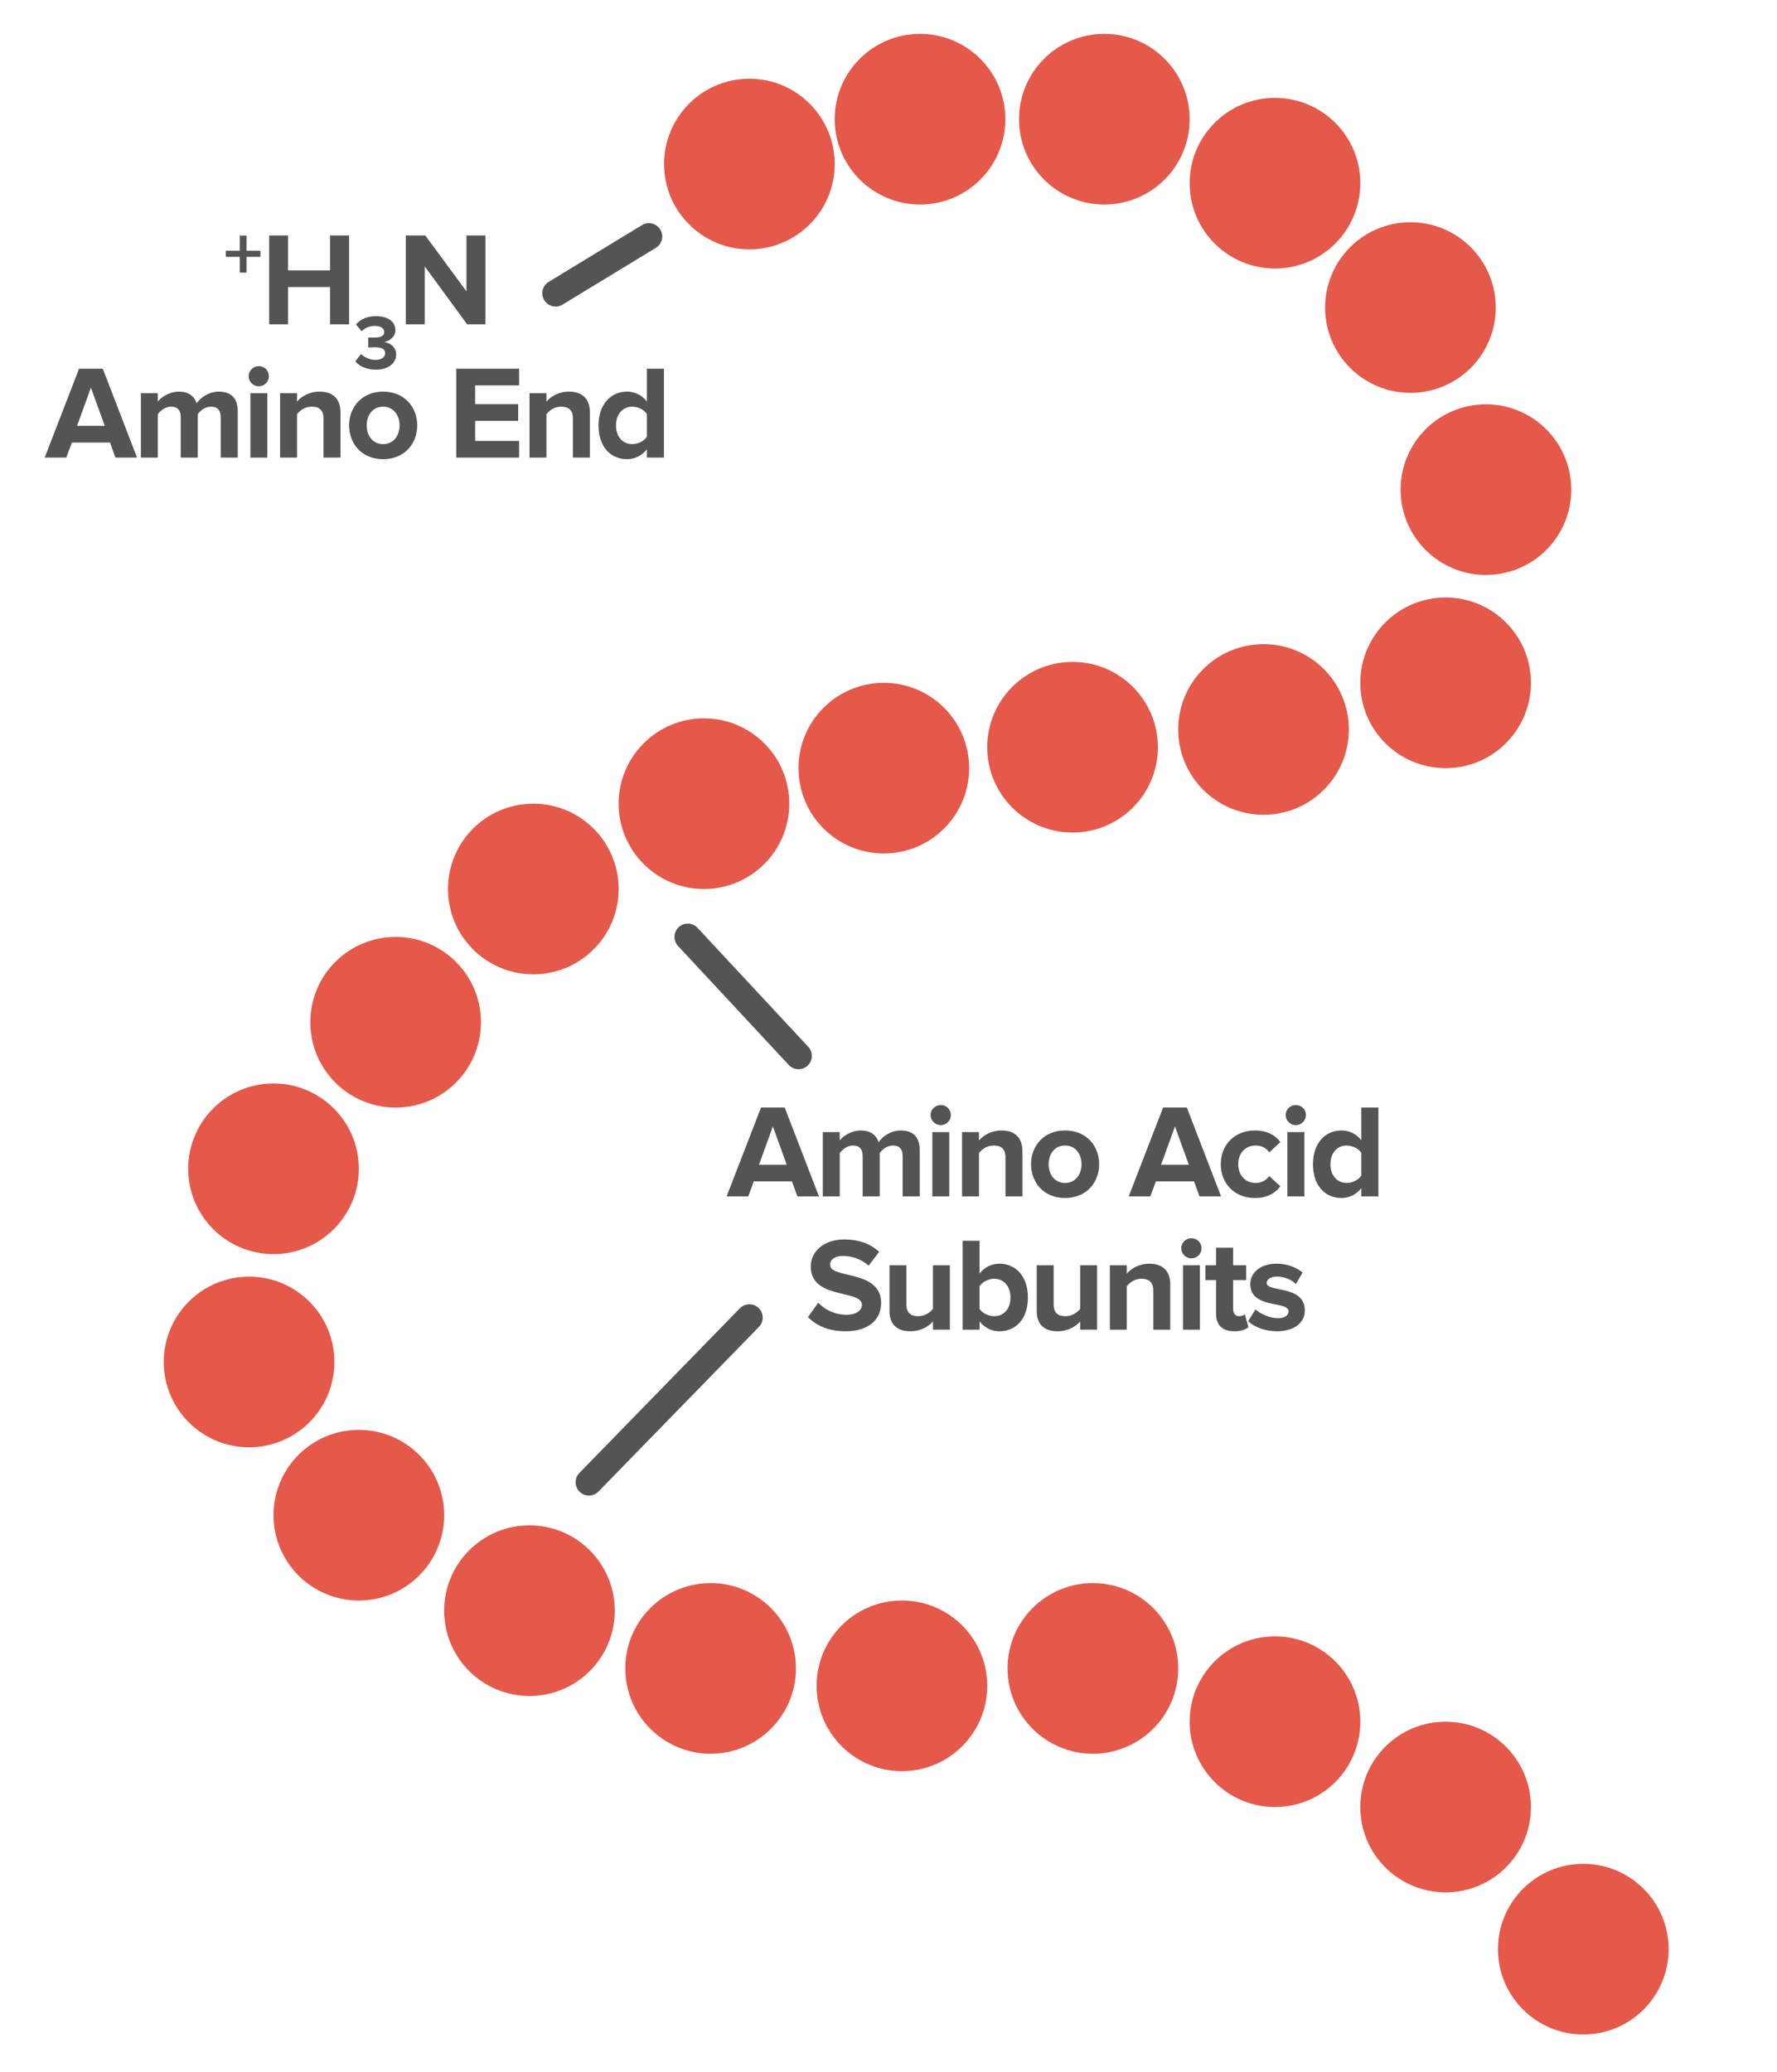 <?xml version="1.0"?>
 <!-- Generator: Adobe Illustrator 16.0.0, SVG Export Plug-In . SVG Version: 6.00 Build 0) --> <svg version="1.1" id="Layer_1" xmlns="http://www.w3.org/2000/svg" xmlns:xlink="http://www.w3.org/1999/xlink" x="0px" y="0px" width="266.75" height="311" viewBox="258.5 146.5 266.75 311" enable-background="new 258.5 146.5 266.75 311" xml:space="preserve"> <g> <g> <defs> <rect id="SVGID_1_" x="228" y="121" width="335.983" height="369"></rect> </defs> <clipPath id="SVGID_2_"> <use xlink:href="#SVGID_1_" overflow="visible"></use> </clipPath> <path clip-path="url(#SVGID_2_)" fill="#E5594B" d="M383.801,171.125c0,7.074-5.734,12.808-12.808,12.808 c-7.073,0-12.808-5.734-12.808-12.808s5.735-12.808,12.808-12.808C378.067,158.317,383.801,164.051,383.801,171.125"></path> </g> <g> <defs> <rect id="SVGID_3_" x="228" y="121" width="335.983" height="369"></rect> </defs> <clipPath id="SVGID_4_"> <use xlink:href="#SVGID_3_" overflow="visible"></use> </clipPath> <path clip-path="url(#SVGID_4_)" fill="#E5594B" d="M409.417,164.393c0,7.074-5.734,12.808-12.808,12.808 c-7.074,0-12.81-5.734-12.81-12.808c0-7.074,5.735-12.808,12.81-12.808C403.683,151.585,409.417,157.319,409.417,164.393"></path> </g> <g> <defs> <rect id="SVGID_5_" x="228" y="121" width="335.983" height="369"></rect> </defs> <clipPath id="SVGID_6_"> <use xlink:href="#SVGID_5_" overflow="visible"></use> </clipPath> <path clip-path="url(#SVGID_6_)" fill="#E5594B" d="M437.084,164.393c0,7.074-5.734,12.808-12.809,12.808 c-7.073,0-12.809-5.734-12.809-12.808c0-7.074,5.734-12.808,12.809-12.808C431.35,151.584,437.084,157.319,437.084,164.393"></path> </g> <g> <defs> <rect id="SVGID_7_" x="228" y="121" width="335.983" height="369"></rect> </defs> <clipPath id="SVGID_8_"> <use xlink:href="#SVGID_7_" overflow="visible"></use> </clipPath> <path clip-path="url(#SVGID_8_)" fill="#E5594B" d="M462.699,174c0,7.074-5.734,12.808-12.81,12.808 c-7.071,0-12.808-5.734-12.808-12.808s5.735-12.808,12.808-12.808C456.965,161.192,462.699,166.926,462.699,174"></path> </g> <g> <defs> <rect id="SVGID_9_" x="228" y="121" width="335.983" height="369"></rect> </defs> <clipPath id="SVGID_10_"> <use xlink:href="#SVGID_9_" overflow="visible"></use> </clipPath> <path clip-path="url(#SVGID_10_)" fill="#E5594B" d="M483.032,192.667c0,7.074-5.733,12.808-12.809,12.808 c-7.072,0-12.809-5.734-12.809-12.808s5.735-12.808,12.809-12.808C477.299,179.859,483.032,185.593,483.032,192.667"></path> </g> <g> <defs> <rect id="SVGID_11_" x="228" y="121" width="335.983" height="369"></rect> </defs> <clipPath id="SVGID_12_"> <use xlink:href="#SVGID_11_" overflow="visible"></use> </clipPath> <path clip-path="url(#SVGID_12_)" fill="#E5594B" d="M494.366,220c0,7.074-5.734,12.808-12.81,12.808 c-7.072,0-12.808-5.734-12.808-12.808s5.734-12.808,12.808-12.808C488.632,207.192,494.366,212.926,494.366,220"></path> </g> <g> <defs> <rect id="SVGID_13_" x="228" y="121" width="335.983" height="369"></rect> </defs> <clipPath id="SVGID_14_"> <use xlink:href="#SVGID_13_" overflow="visible"></use> </clipPath> <path clip-path="url(#SVGID_14_)" fill="#E5594B" d="M488.314,249c0,7.074-5.733,12.808-12.809,12.808 c-7.073,0-12.809-5.734-12.809-12.808s5.734-12.808,12.809-12.808C482.581,236.192,488.314,241.926,488.314,249"></path> </g> <g> <defs> <rect id="SVGID_15_" x="228" y="121" width="335.983" height="369"></rect> </defs> <clipPath id="SVGID_16_"> <use xlink:href="#SVGID_15_" overflow="visible"></use> </clipPath> <path clip-path="url(#SVGID_16_)" fill="#E5594B" d="M460.981,256c0,7.074-5.734,12.808-12.81,12.808 c-7.072,0-12.808-5.734-12.808-12.808s5.734-12.808,12.808-12.808C455.247,243.192,460.981,248.926,460.981,256"></path> </g> <g> <defs> <rect id="SVGID_17_" x="228" y="121" width="335.983" height="369"></rect> </defs> <clipPath id="SVGID_18_"> <use xlink:href="#SVGID_17_" overflow="visible"></use> </clipPath> <path clip-path="url(#SVGID_18_)" fill="#E5594B" d="M432.314,258.667c0,7.074-5.733,12.808-12.809,12.808 c-7.073,0-12.809-5.734-12.809-12.808s5.734-12.808,12.809-12.808C426.581,245.859,432.314,251.593,432.314,258.667"></path> </g> <g> <defs> <rect id="SVGID_19_" x="228" y="121" width="335.983" height="369"></rect> </defs> <clipPath id="SVGID_20_"> <use xlink:href="#SVGID_19_" overflow="visible"></use> </clipPath> <path clip-path="url(#SVGID_20_)" fill="#E5594B" d="M403.981,261.808c0,7.074-5.734,12.808-12.809,12.808 c-7.073,0-12.808-5.734-12.808-12.808c0-7.074,5.735-12.808,12.808-12.808C398.247,249,403.981,254.734,403.981,261.808"></path> </g> <g> <defs> <rect id="SVGID_21_" x="228" y="121" width="335.983" height="369"></rect> </defs> <clipPath id="SVGID_22_"> <use xlink:href="#SVGID_21_" overflow="visible"></use> </clipPath> <path clip-path="url(#SVGID_22_)" fill="#E5594B" d="M376.981,267.141c0,7.074-5.734,12.808-12.808,12.808 c-7.073,0-12.808-5.734-12.808-12.808c0-7.074,5.735-12.808,12.808-12.808C371.247,254.333,376.981,260.067,376.981,267.141"></path> </g> <g> <defs> <rect id="SVGID_23_" x="228" y="121" width="335.983" height="369"></rect> </defs> <clipPath id="SVGID_24_"> <use xlink:href="#SVGID_23_" overflow="visible"></use> </clipPath> <path clip-path="url(#SVGID_24_)" fill="#E5594B" d="M351.366,279.949c0,7.074-5.734,12.808-12.808,12.808 c-7.073,0-12.808-5.734-12.808-12.808c0-7.074,5.735-12.808,12.808-12.808C345.632,267.141,351.366,272.875,351.366,279.949"></path> </g> <g> <defs> <rect id="SVGID_25_" x="228" y="121" width="335.983" height="369"></rect> </defs> <clipPath id="SVGID_26_"> <use xlink:href="#SVGID_25_" overflow="visible"></use> </clipPath> <path clip-path="url(#SVGID_26_)" fill="#E5594B" d="M330.699,299.949c0,7.074-5.734,12.808-12.808,12.808 c-7.073,0-12.808-5.733-12.808-12.808s5.735-12.808,12.808-12.808C324.965,287.141,330.699,292.875,330.699,299.949"></path> </g> <g> <defs> <rect id="SVGID_27_" x="228" y="121" width="335.983" height="369"></rect> </defs> <clipPath id="SVGID_28_"> <use xlink:href="#SVGID_27_" overflow="visible"></use> </clipPath> <path clip-path="url(#SVGID_28_)" fill="#E5594B" d="M312.366,321.949c0,7.073-5.734,12.808-12.808,12.808 c-7.073,0-12.808-5.733-12.808-12.808s5.735-12.81,12.808-12.81C306.632,309.141,312.366,314.875,312.366,321.949"></path> </g> <g> <defs> <rect id="SVGID_29_" x="228" y="121" width="335.983" height="369"></rect> </defs> <clipPath id="SVGID_30_"> <use xlink:href="#SVGID_29_" overflow="visible"></use> </clipPath> <path clip-path="url(#SVGID_30_)" fill="#E5594B" d="M308.699,350.949c0,7.073-5.734,12.808-12.808,12.808 c-7.073,0-12.808-5.733-12.808-12.808s5.735-12.81,12.808-12.81C302.965,338.141,308.699,343.875,308.699,350.949"></path> </g> <g> <defs> <rect id="SVGID_31_" x="228" y="121" width="335.983" height="369"></rect> </defs> <clipPath id="SVGID_32_"> <use xlink:href="#SVGID_31_" overflow="visible"></use> </clipPath> <path clip-path="url(#SVGID_32_)" fill="#E5594B" d="M325.174,373.949c0,7.073-5.734,12.808-12.808,12.808 c-7.073,0-12.808-5.733-12.808-12.808s5.735-12.81,12.808-12.81C319.439,361.141,325.174,366.875,325.174,373.949"></path> </g> <g> <defs> <rect id="SVGID_33_" x="228" y="121" width="335.983" height="369"></rect> </defs> <clipPath id="SVGID_34_"> <use xlink:href="#SVGID_33_" overflow="visible"></use> </clipPath> <path clip-path="url(#SVGID_34_)" fill="#E5594B" d="M350.789,388.282c0,7.074-5.734,12.808-12.808,12.808 c-7.073,0-12.808-5.732-12.808-12.808s5.735-12.809,12.808-12.809C345.055,375.475,350.789,381.208,350.789,388.282"></path> </g> <g> <defs> <rect id="SVGID_35_" x="228" y="121" width="335.983" height="369"></rect> </defs> <clipPath id="SVGID_36_"> <use xlink:href="#SVGID_35_" overflow="visible"></use> </clipPath> <path clip-path="url(#SVGID_36_)" fill="#E5594B" d="M377.981,396.949c0,7.073-5.734,12.808-12.808,12.808 c-7.073,0-12.808-5.733-12.808-12.808s5.735-12.81,12.808-12.81C372.247,384.141,377.981,389.875,377.981,396.949"></path> </g> <g> <defs> <rect id="SVGID_37_" x="228" y="121" width="335.983" height="369"></rect> </defs> <clipPath id="SVGID_38_"> <use xlink:href="#SVGID_37_" overflow="visible"></use> </clipPath> <path clip-path="url(#SVGID_38_)" fill="#E5594B" d="M406.699,399.564c0,7.073-5.734,12.808-12.808,12.808 c-7.073,0-12.808-5.733-12.808-12.808c0-7.075,5.735-12.809,12.808-12.809C400.965,386.757,406.699,392.49,406.699,399.564"></path> </g> <g> <defs> <rect id="SVGID_39_" x="228" y="121" width="335.983" height="369"></rect> </defs> <clipPath id="SVGID_40_"> <use xlink:href="#SVGID_39_" overflow="visible"></use> </clipPath> <path clip-path="url(#SVGID_40_)" fill="#E5594B" d="M435.366,396.949c0,7.073-5.734,12.808-12.81,12.808 c-7.072,0-12.808-5.733-12.808-12.808s5.734-12.81,12.808-12.81C429.632,384.141,435.366,389.875,435.366,396.949"></path> </g> <g> <defs> <rect id="SVGID_41_" x="228" y="121" width="335.983" height="369"></rect> </defs> <clipPath id="SVGID_42_"> <use xlink:href="#SVGID_41_" overflow="visible"></use> </clipPath> <path clip-path="url(#SVGID_42_)" fill="#E5594B" d="M462.699,404.949c0,7.073-5.734,12.808-12.81,12.808 c-7.071,0-12.808-5.733-12.808-12.808s5.735-12.81,12.808-12.81C456.965,392.141,462.699,397.875,462.699,404.949"></path> </g> <g> <defs> <rect id="SVGID_43_" x="228" y="121" width="335.983" height="369"></rect> </defs> <clipPath id="SVGID_44_"> <use xlink:href="#SVGID_43_" overflow="visible"></use> </clipPath> <path clip-path="url(#SVGID_44_)" fill="#E5594B" d="M488.314,417.757c0,7.074-5.733,12.809-12.809,12.809 c-7.073,0-12.809-5.733-12.809-12.809s5.734-12.809,12.809-12.809C482.581,404.948,488.314,410.683,488.314,417.757"></path> </g> <g> <defs> <rect id="SVGID_45_" x="228" y="121" width="335.983" height="369"></rect> </defs> <clipPath id="SVGID_46_"> <use xlink:href="#SVGID_45_" overflow="visible"></use> </clipPath> <path clip-path="url(#SVGID_46_)" fill="#E5594B" d="M508.981,439.09c0,7.074-5.734,12.81-12.81,12.81 c-7.072,0-12.808-5.734-12.808-12.81s5.734-12.808,12.808-12.808C503.247,426.282,508.981,432.016,508.981,439.09"></path> </g> <g> <defs> <rect id="SVGID_47_" x="228" y="121" width="335.983" height="369"></rect> </defs> <clipPath id="SVGID_48_"> <use xlink:href="#SVGID_47_" overflow="visible"></use> </clipPath> <path clip-path="url(#SVGID_48_)" fill="#545454" d="M378.197,326.097l-0.821-2.261h-5.721l-0.84,2.261h-3.24l5.161-13.343h3.56 l5.141,13.343H378.197z M374.516,315.595l-2.081,5.741h4.161L374.516,315.595z"></path> </g> <g> <defs> <rect id="SVGID_49_" x="228" y="121" width="335.983" height="369"></rect> </defs> <clipPath id="SVGID_50_"> <use xlink:href="#SVGID_49_" overflow="visible"></use> </clipPath> <path clip-path="url(#SVGID_50_)" fill="#545454" d="M393.998,326.097v-6.102c0-0.9-0.4-1.54-1.44-1.54 c-0.901,0-1.641,0.601-2.001,1.121v6.521h-2.561v-6.102c0-0.9-0.399-1.54-1.44-1.54c-0.88,0-1.621,0.601-2,1.141v6.501h-2.54 v-9.662h2.54v1.262c0.4-0.58,1.68-1.501,3.161-1.501c1.42,0,2.32,0.66,2.679,1.761c0.561-0.879,1.841-1.761,3.322-1.761 c1.78,0,2.841,0.939,2.841,2.921v6.98H393.998L393.998,326.097z"></path> </g> <g> <defs> <rect id="SVGID_51_" x="228" y="121" width="335.983" height="369"></rect> </defs> <clipPath id="SVGID_52_"> <use xlink:href="#SVGID_51_" overflow="visible"></use> </clipPath> <path clip-path="url(#SVGID_52_)" fill="#545454" d="M398.194,313.874c0-0.84,0.698-1.5,1.521-1.5c0.839,0,1.521,0.66,1.521,1.5 s-0.683,1.521-1.521,1.521C398.894,315.395,398.194,314.714,398.194,313.874 M398.455,316.435h2.54v9.662h-2.54V316.435z"></path> </g> <g> <defs> <rect id="SVGID_53_" x="228" y="121" width="335.983" height="369"></rect> </defs> <clipPath id="SVGID_54_"> <use xlink:href="#SVGID_53_" overflow="visible"></use> </clipPath> <path clip-path="url(#SVGID_54_)" fill="#545454" d="M409.436,326.097v-5.841c0-1.341-0.699-1.801-1.779-1.801 c-1,0-1.781,0.561-2.2,1.141v6.501h-2.541v-9.662h2.541v1.262c0.62-0.74,1.8-1.501,3.38-1.501c2.121,0,3.142,1.199,3.142,3.081 v6.82H409.436z"></path> </g> <g> <defs> <rect id="SVGID_55_" x="228" y="121" width="335.983" height="369"></rect> </defs> <clipPath id="SVGID_56_"> <use xlink:href="#SVGID_55_" overflow="visible"></use> </clipPath> <path clip-path="url(#SVGID_56_)" fill="#545454" d="M413.273,321.256c0-2.741,1.921-5.062,5.102-5.062 c3.201,0,5.121,2.319,5.121,5.062c0,2.761-1.92,5.081-5.121,5.081C415.194,326.337,413.273,324.017,413.273,321.256 M420.855,321.256c0-1.501-0.9-2.801-2.48-2.801c-1.581,0-2.461,1.3-2.461,2.801c0,1.521,0.88,2.82,2.461,2.82 C419.955,324.076,420.855,322.777,420.855,321.256"></path> </g> <g> <defs> <rect id="SVGID_57_" x="228" y="121" width="335.983" height="369"></rect> </defs> <clipPath id="SVGID_58_"> <use xlink:href="#SVGID_57_" overflow="visible"></use> </clipPath> <path clip-path="url(#SVGID_58_)" fill="#545454" d="M438.557,326.097l-0.82-2.261h-5.722l-0.84,2.261h-3.24l5.161-13.343h3.561 l5.142,13.343H438.557z M434.876,315.595l-2.081,5.741h4.161L434.876,315.595z"></path> </g> <g> <defs> <rect id="SVGID_59_" x="228" y="121" width="335.983" height="369"></rect> </defs> <clipPath id="SVGID_60_"> <use xlink:href="#SVGID_59_" overflow="visible"></use> </clipPath> <path clip-path="url(#SVGID_60_)" fill="#545454" d="M441.754,321.256c0-2.961,2.14-5.062,5.121-5.062 c1.979,0,3.181,0.859,3.819,1.739l-1.66,1.562c-0.46-0.679-1.159-1.04-2.041-1.04c-1.54,0-2.619,1.12-2.619,2.801 c0,1.68,1.079,2.82,2.619,2.82c0.882,0,1.581-0.4,2.041-1.04l1.66,1.54c-0.64,0.899-1.841,1.761-3.819,1.761 C443.894,326.337,441.754,324.236,441.754,321.256"></path> </g> <g> <defs> <rect id="SVGID_61_" x="228" y="121" width="335.983" height="369"></rect> </defs> <clipPath id="SVGID_62_"> <use xlink:href="#SVGID_61_" overflow="visible"></use> </clipPath> <path clip-path="url(#SVGID_62_)" fill="#545454" d="M451.493,313.874c0-0.84,0.7-1.5,1.52-1.5c0.84,0,1.521,0.66,1.521,1.5 s-0.683,1.521-1.521,1.521C452.193,315.395,451.493,314.714,451.493,313.874 M451.754,316.435h2.54v9.662h-2.54V316.435z"></path> </g> <g> <defs> <rect id="SVGID_63_" x="228" y="121" width="335.983" height="369"></rect> </defs> <clipPath id="SVGID_64_"> <use xlink:href="#SVGID_63_" overflow="visible"></use> </clipPath> <path clip-path="url(#SVGID_64_)" fill="#545454" d="M462.854,326.097v-1.239c-0.761,0.96-1.819,1.479-2.979,1.479 c-2.44,0-4.282-1.84-4.282-5.062c0-3.16,1.822-5.081,4.282-5.081c1.141,0,2.22,0.5,2.979,1.479v-4.921h2.562v13.343 L462.854,326.097L462.854,326.097z M462.854,322.976v-3.42c-0.42-0.641-1.34-1.101-2.199-1.101c-1.441,0-2.441,1.141-2.441,2.82 c0,1.659,1,2.801,2.441,2.801C461.514,324.076,462.434,323.616,462.854,322.976"></path> </g> <g> <defs> <rect id="SVGID_65_" x="228" y="121" width="335.983" height="369"></rect> </defs> <clipPath id="SVGID_66_"> <use xlink:href="#SVGID_65_" overflow="visible"></use> </clipPath> <path clip-path="url(#SVGID_66_)" fill="#545454" d="M379.784,344.216l1.54-2.16c0.94,0.98,2.401,1.802,4.241,1.802 c1.561,0,2.321-0.722,2.321-1.48c0-2.36-7.682-0.74-7.682-5.762c0-2.221,1.921-4.062,5.061-4.062c2.121,0,3.881,0.642,5.202,1.86 l-1.58,2.081c-1.082-1.001-2.521-1.461-3.881-1.461c-1.221,0-1.901,0.54-1.901,1.341c0,2.12,7.661,0.7,7.661,5.681 c0,2.44-1.74,4.281-5.34,4.281C382.865,346.337,381.024,345.477,379.784,344.216"></path> </g> <g> <defs> <rect id="SVGID_67_" x="228" y="121" width="335.983" height="369"></rect> </defs> <clipPath id="SVGID_68_"> <use xlink:href="#SVGID_67_" overflow="visible"></use> </clipPath> <path clip-path="url(#SVGID_68_)" fill="#545454" d="M398.546,346.097v-1.221c-0.66,0.741-1.82,1.461-3.4,1.461 c-2.121,0-3.121-1.16-3.121-3.041v-6.861h2.541v5.861c0,1.34,0.7,1.78,1.78,1.78c0.979,0,1.762-0.54,2.2-1.102v-6.541h2.541v9.662 L398.546,346.097L398.546,346.097z"></path> </g> <g> <defs> <rect id="SVGID_69_" x="228" y="121" width="335.983" height="369"></rect> </defs> <clipPath id="SVGID_70_"> <use xlink:href="#SVGID_69_" overflow="visible"></use> </clipPath> <path clip-path="url(#SVGID_70_)" fill="#545454" d="M403.004,346.098v-13.344h2.54v4.921c0.761-0.979,1.842-1.479,2.981-1.479 c2.461,0,4.28,1.921,4.28,5.081c0,3.221-1.842,5.062-4.28,5.062c-1.16,0-2.222-0.521-2.981-1.479v1.24L403.004,346.098 L403.004,346.098z M407.726,344.076c1.479,0,2.46-1.12,2.46-2.801c0-1.68-0.979-2.82-2.46-2.82c-0.819,0-1.762,0.479-2.182,1.12 v3.421C405.964,343.616,406.905,344.076,407.726,344.076"></path> </g> <g> <defs> <rect id="SVGID_71_" x="228" y="121" width="335.983" height="369"></rect> </defs> <clipPath id="SVGID_72_"> <use xlink:href="#SVGID_71_" overflow="visible"></use> </clipPath> <path clip-path="url(#SVGID_72_)" fill="#545454" d="M420.646,346.097v-1.221c-0.66,0.741-1.82,1.461-3.4,1.461 c-2.121,0-3.121-1.16-3.121-3.041v-6.861h2.541v5.861c0,1.34,0.7,1.78,1.78,1.78c0.979,0,1.761-0.54,2.2-1.102v-6.541h2.54v9.662 L420.646,346.097L420.646,346.097z"></path> </g> <g> <defs> <rect id="SVGID_73_" x="228" y="121" width="335.983" height="369"></rect> </defs> <clipPath id="SVGID_74_"> <use xlink:href="#SVGID_73_" overflow="visible"></use> </clipPath> <path clip-path="url(#SVGID_74_)" fill="#545454" d="M431.625,346.097v-5.841c0-1.341-0.7-1.801-1.78-1.801 c-1,0-1.78,0.561-2.2,1.141v6.501h-2.541v-9.662h2.541v1.262c0.62-0.74,1.801-1.501,3.381-1.501c2.121,0,3.142,1.199,3.142,3.081 v6.82H431.625z"></path> </g> <g> <defs> <rect id="SVGID_75_" x="228" y="121" width="335.983" height="369"></rect> </defs> <clipPath id="SVGID_76_"> <use xlink:href="#SVGID_75_" overflow="visible"></use> </clipPath> <path clip-path="url(#SVGID_76_)" fill="#545454" d="M435.824,333.874c0-0.84,0.7-1.5,1.52-1.5c0.84,0,1.521,0.66,1.521,1.5 s-0.683,1.521-1.521,1.521C436.524,335.395,435.824,334.714,435.824,333.874 M436.085,336.435h2.54v9.662h-2.54V336.435z"></path> </g> <g> <defs> <rect id="SVGID_77_" x="228" y="121" width="335.983" height="369"></rect> </defs> <clipPath id="SVGID_78_"> <use xlink:href="#SVGID_77_" overflow="visible"></use> </clipPath> <path clip-path="url(#SVGID_78_)" fill="#545454" d="M441.045,343.696v-5.041h-1.602v-2.222h1.602v-2.641h2.562v2.641h1.96v2.222 h-1.96v4.359c0,0.602,0.318,1.062,0.879,1.062c0.38,0,0.74-0.141,0.88-0.28l0.54,1.922c-0.38,0.339-1.06,0.619-2.12,0.619 C442.005,346.337,441.045,345.417,441.045,343.696"></path> </g> <g> <defs> <rect id="SVGID_79_" x="228" y="121" width="335.983" height="369"></rect> </defs> <clipPath id="SVGID_80_"> <use xlink:href="#SVGID_79_" overflow="visible"></use> </clipPath> <path clip-path="url(#SVGID_80_)" fill="#545454" d="M445.863,344.836l1.101-1.78c0.7,0.66,2.141,1.32,3.34,1.32 c1.102,0,1.621-0.438,1.621-1.04c0-1.601-5.742-0.3-5.742-4.101c0-1.62,1.421-3.041,3.961-3.041c1.643,0,2.941,0.561,3.901,1.319 l-1.02,1.74c-0.58-0.62-1.683-1.12-2.861-1.12c-0.92,0-1.521,0.42-1.521,0.96c0,1.44,5.723,0.24,5.723,4.143 c0,1.76-1.5,3.101-4.183,3.101C448.504,346.337,446.884,345.776,445.863,344.836"></path> </g> <g> <defs> <rect id="SVGID_81_" x="228" y="121" width="335.983" height="369"></rect> </defs> <clipPath id="SVGID_82_"> <use xlink:href="#SVGID_81_" overflow="visible"></use> </clipPath> <line clip-path="url(#SVGID_82_)" fill="none" stroke="#545454" stroke-width="4" stroke-linecap="round" stroke-linejoin="round" stroke-miterlimit="10" x1="361.746" y1="287.141" x2="378.366" y2="305"></line> </g> <g> <defs> <rect id="SVGID_83_" x="228" y="121" width="335.983" height="369"></rect> </defs> <clipPath id="SVGID_84_"> <use xlink:href="#SVGID_83_" overflow="visible"></use> </clipPath> <line clip-path="url(#SVGID_84_)" fill="none" stroke="#545454" stroke-width="4" stroke-linecap="round" stroke-linejoin="round" stroke-miterlimit="10" x1="346.907" y1="369" x2="370.994" y2="344.286"></line> </g> <g> <defs> <rect id="SVGID_85_" x="228" y="121" width="335.983" height="369"></rect> </defs> <clipPath id="SVGID_86_"> <use xlink:href="#SVGID_85_" overflow="visible"></use> </clipPath> <line clip-path="url(#SVGID_86_)" fill="none" stroke="#545454" stroke-width="4" stroke-linecap="round" stroke-linejoin="round" stroke-miterlimit="10" x1="355.907" y1="182" x2="341.907" y2="190.518"></line> </g> <g> <defs> <rect id="SVGID_87_" x="228" y="121" width="335.983" height="369"></rect> </defs> <clipPath id="SVGID_88_"> <use xlink:href="#SVGID_87_" overflow="visible"></use> </clipPath> <polygon clip-path="url(#SVGID_88_)" fill="#545454" points="295.506,185.057 295.506,187.423 294.492,187.423 294.492,185.057 292.394,185.057 292.394,184.136 294.492,184.136 294.492,181.863 295.506,181.863 295.506,184.136 297.592,184.136 297.592,185.057 "></polygon> </g> <g> <defs> <rect id="SVGID_89_" x="228" y="121" width="335.983" height="369"></rect> </defs> <clipPath id="SVGID_90_"> <use xlink:href="#SVGID_89_" overflow="visible"></use> </clipPath> <polygon clip-path="url(#SVGID_90_)" fill="#545454" points="308.044,195.19 308.044,189.588 301.744,189.588 301.744,195.19 298.903,195.19 298.903,181.848 301.744,181.848 301.744,187.088 308.044,187.088 308.044,181.848 310.906,181.848 310.906,195.19 "></polygon> </g> <g> <defs> <rect id="SVGID_91_" x="228" y="121" width="335.983" height="369"></rect> </defs> <clipPath id="SVGID_92_"> <use xlink:href="#SVGID_91_" overflow="visible"></use> </clipPath> <path clip-path="url(#SVGID_92_)" fill="#545454" d="M311.836,200.743l0.862-1.107c0.536,0.559,1.388,0.885,2.146,0.885 c0.944,0,1.469-0.408,1.469-0.991c0-0.617-0.479-0.897-1.563-0.897c-0.326,0-0.851,0.011-0.968,0.023v-1.492 c0.141,0.012,0.677,0.012,0.968,0.012c0.863,0,1.434-0.257,1.434-0.828c0-0.618-0.629-0.921-1.446-0.921 c-0.746,0-1.422,0.28-1.969,0.804l-0.829-1.037c0.63-0.711,1.61-1.236,2.973-1.236c1.819,0,2.939,0.816,2.939,2.11 c0,0.98-0.84,1.62-1.703,1.773c0.792,0.081,1.819,0.699,1.819,1.865c0,1.34-1.201,2.284-3.067,2.284 C313.469,201.99,312.408,201.442,311.836,200.743"></path> </g> <g> <defs> <rect id="SVGID_93_" x="228" y="121" width="335.983" height="369"></rect> </defs> <clipPath id="SVGID_94_"> <use xlink:href="#SVGID_93_" overflow="visible"></use> </clipPath> <polygon clip-path="url(#SVGID_94_)" fill="#545454" points="328.621,195.19 322.26,186.488 322.26,195.19 319.419,195.19 319.419,181.848 322.34,181.848 328.52,190.229 328.52,181.848 331.361,181.848 331.361,195.19 "></polygon> </g> <g> <defs> <rect id="SVGID_95_" x="228" y="121" width="335.983" height="369"></rect> </defs> <clipPath id="SVGID_96_"> <use xlink:href="#SVGID_95_" overflow="visible"></use> </clipPath> <path clip-path="url(#SVGID_96_)" fill="#545454" d="M275.83,215.19l-0.821-2.261h-5.721l-0.84,2.261h-3.24l5.161-13.343h3.56 l5.141,13.343H275.83z M272.148,204.688l-2.081,5.741h4.161L272.148,204.688z"></path> </g> <g> <defs> <rect id="SVGID_97_" x="228" y="121" width="335.983" height="369"></rect> </defs> <clipPath id="SVGID_98_"> <use xlink:href="#SVGID_97_" overflow="visible"></use> </clipPath> <path clip-path="url(#SVGID_98_)" fill="#545454" d="M291.629,215.19v-6.102c0-0.9-0.4-1.54-1.44-1.54 c-0.901,0-1.641,0.601-2.001,1.121v6.521h-2.561v-6.102c0-0.9-0.399-1.54-1.44-1.54c-0.88,0-1.621,0.601-2,1.141v6.501h-2.54 v-9.662h2.54v1.261c0.4-0.58,1.68-1.501,3.161-1.501c1.42,0,2.32,0.66,2.679,1.76c0.561-0.879,1.841-1.76,3.322-1.76 c1.78,0,2.841,0.94,2.841,2.921v6.981H291.629z"></path> </g> <g> <defs> <rect id="SVGID_99_" x="228" y="121" width="335.983" height="369"></rect> </defs> <clipPath id="SVGID_100_"> <use xlink:href="#SVGID_99_" overflow="visible"></use> </clipPath> <path clip-path="url(#SVGID_100_)" fill="#545454" d="M295.826,202.968c0-0.84,0.7-1.5,1.52-1.5c0.84,0,1.521,0.66,1.521,1.5 c0,0.84-0.681,1.52-1.521,1.52C296.526,204.488,295.826,203.808,295.826,202.968 M296.087,205.528h2.54v9.662h-2.54V205.528z"></path> </g> <g> <defs> <rect id="SVGID_101_" x="228" y="121" width="335.983" height="369"></rect> </defs> <clipPath id="SVGID_102_"> <use xlink:href="#SVGID_101_" overflow="visible"></use> </clipPath> <path clip-path="url(#SVGID_102_)" fill="#545454" d="M307.067,215.19v-5.841c0-1.341-0.7-1.801-1.78-1.801 c-1,0-1.781,0.561-2.2,1.141v6.501h-2.541v-9.662h2.541v1.261c0.62-0.741,1.8-1.501,3.38-1.501c2.121,0,3.141,1.2,3.141,3.081 v6.821H307.067z"></path> </g> <g> <defs> <rect id="SVGID_103_" x="228" y="121" width="335.983" height="369"></rect> </defs> <clipPath id="SVGID_104_"> <use xlink:href="#SVGID_103_" overflow="visible"></use> </clipPath> <path clip-path="url(#SVGID_104_)" fill="#545454" d="M310.905,210.35c0-2.741,1.921-5.062,5.102-5.062 c3.201,0,5.121,2.321,5.121,5.062c0,2.761-1.92,5.081-5.121,5.081C312.826,215.431,310.905,213.111,310.905,210.35 M318.487,210.35c0-1.501-0.9-2.801-2.48-2.801c-1.581,0-2.461,1.3-2.461,2.801c0,1.521,0.88,2.82,2.461,2.82 C317.587,213.169,318.487,211.871,318.487,210.35"></path> </g> <g> <defs> <rect id="SVGID_105_" x="228" y="121" width="335.983" height="369"></rect> </defs> <clipPath id="SVGID_106_"> <use xlink:href="#SVGID_105_" overflow="visible"></use> </clipPath> <polygon clip-path="url(#SVGID_106_)" fill="#545454" points="326.986,215.19 326.986,201.848 336.428,201.848 336.428,204.348 329.827,204.348 329.827,207.169 336.288,207.169 336.288,209.669 329.827,209.669 329.827,212.689 336.428,212.689 336.428,215.19 "></polygon> </g> <g> <defs> <rect id="SVGID_107_" x="228" y="121" width="335.983" height="369"></rect> </defs> <clipPath id="SVGID_108_"> <use xlink:href="#SVGID_107_" overflow="visible"></use> </clipPath> <path clip-path="url(#SVGID_108_)" fill="#545454" d="M344.506,215.19v-5.841c0-1.341-0.7-1.801-1.78-1.801 c-1,0-1.781,0.561-2.2,1.141v6.501h-2.541v-9.662h2.541v1.261c0.62-0.741,1.8-1.501,3.38-1.501c2.121,0,3.141,1.2,3.141,3.081 v6.821H344.506z"></path> </g> <g> <defs> <rect id="SVGID_109_" x="228" y="121" width="335.983" height="369"></rect> </defs> <clipPath id="SVGID_110_"> <use xlink:href="#SVGID_109_" overflow="visible"></use> </clipPath> <path clip-path="url(#SVGID_110_)" fill="#545454" d="M355.607,215.19v-1.24c-0.76,0.96-1.82,1.48-2.98,1.48 c-2.441,0-4.281-1.84-4.281-5.061c0-3.16,1.821-5.081,4.281-5.081c1.14,0,2.22,0.5,2.98,1.48v-4.921h2.561v13.343H355.607z M355.607,212.069v-3.42c-0.42-0.641-1.34-1.101-2.2-1.101c-1.441,0-2.441,1.141-2.441,2.821c0,1.66,1,2.801,2.441,2.801 C354.267,213.17,355.187,212.71,355.607,212.069"></path> </g> </g> </svg> 